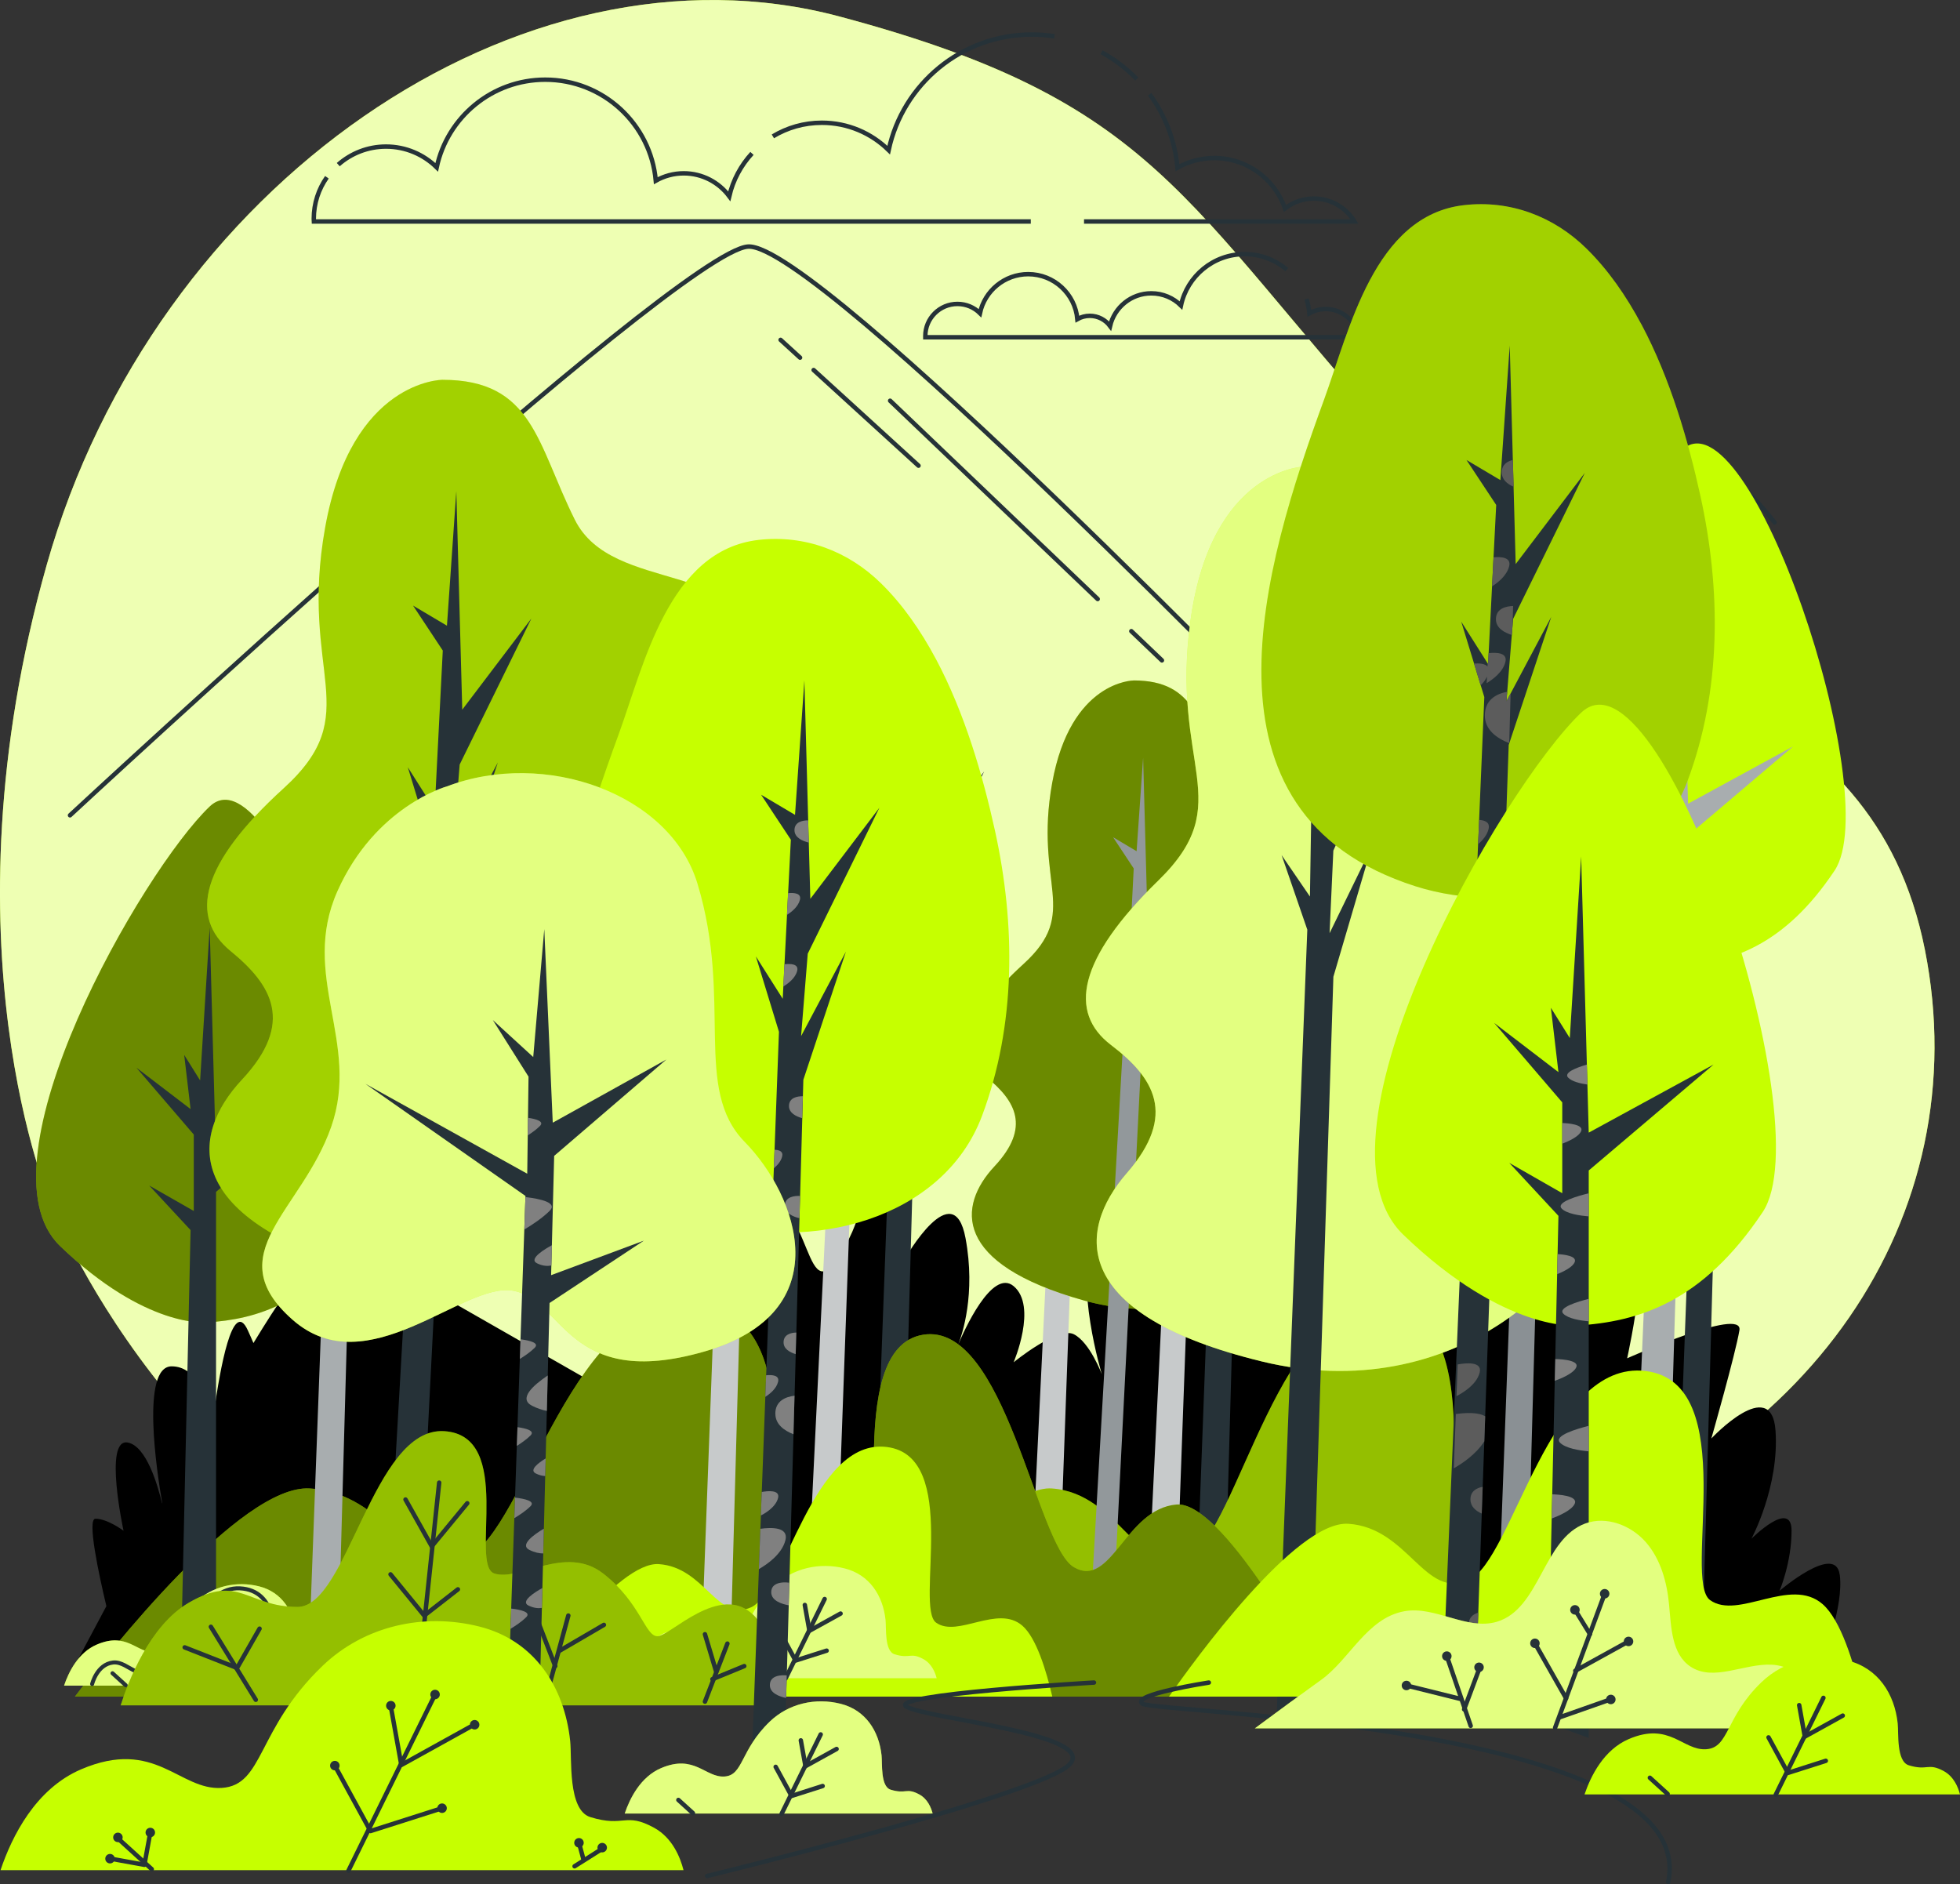 <?xml version="1.0" encoding="UTF-8"?>
<svg xmlns="http://www.w3.org/2000/svg" viewBox="0 0 441.82 424.74">
  <rect x="0" y="0" width="441.82" height="424.74" fill="#333333" stroke="none"/>
  <defs>
    <style>
      .cls-1 {
        opacity: .18;
      }

      .cls-2, .cls-3, .cls-4 {
        fill: #fff;
      }

      .cls-5, .cls-3 {
        opacity: .5;
      }

      .cls-6 {
        fill: #5c5c5c;
      }

      .cls-4 {
        opacity: .7;
      }

      .cls-7 {
        fill: #a8adaf;
      }

      .cls-8 {
        fill: #8a9094;
      }

      .cls-9 {
        fill: gray;
      }

      .cls-10 {
        stroke-width: .9px;
      }

      .cls-10, .cls-11, .cls-12 {
        fill: none;
        stroke: #263238;
      }

      .cls-10, .cls-12 {
        stroke-linecap: round;
        stroke-linejoin: round;
      }

      .cls-11 {
        stroke-miterlimit: 10;
      }

      .cls-13 {
        fill: #c6ff00;
      }

      .cls-14 {
        fill: #92989b;
      }

      .cls-15 {
        opacity: .46;
      }

      .cls-16 {
        fill: #c7cacb;
      }

      .cls-17 {
        opacity: .25;
      }

      .cls-18 {
        fill: #263238;
      }
    </style>
  </defs>
  <g id="Background_Simple" data-name="Background Simple">
    <g>
      <path class="cls-13" d="m11.47,271.24s26.72,70.5,102.13,96.87c75.41,26.36,158.5.43,226.36-18.81,67.87-19.24,105.85-75.29,93.95-135.19-11.9-59.9-68.33-58.53-118.12-113.74-49.79-55.21-54.67-77.47-126.55-96.65C117.35-15.46,34.76,41.7,10.53,127.34c-24.23,85.64.93,143.9.93,143.9Z"/>
      <path class="cls-4" d="m11.47,271.24s26.72,70.5,102.13,96.87c75.41,26.36,158.5.43,226.36-18.81,67.87-19.24,105.85-75.29,93.95-135.19-11.9-59.9-68.33-58.53-118.12-113.74-49.79-55.21-54.67-77.47-126.55-96.65C117.35-15.46,34.76,41.7,10.53,127.34c-24.23,85.64.93,143.9.93,143.9Z"/>
    </g>
  </g>
  <g id="Clouds">
    <g>
      <g>
        <path class="cls-11" d="m169.51,34.58c-2.47,2.68-4.27,5.99-5.12,9.66-2.33-3.13-6.06-5.17-10.27-5.17-2.29,0-4.43.61-6.29,1.66-1.15-12.76-11.86-22.77-24.92-22.77-12.01,0-22.05,8.47-24.47,19.76-2.94-2.89-6.97-4.68-11.42-4.68-4.13,0-7.9,1.54-10.77,4.07"/>
        <path class="cls-11" d="m237.7,8.19c-1.67-.26-3.38-.4-5.13-.4-15.84,0-29.06,11.16-32.25,26.05-3.87-3.81-9.18-6.17-15.05-6.17-4.05,0-7.83,1.12-11.05,3.07"/>
        <path class="cls-11" d="m256.25,17.82c-2.32-2.39-5-4.44-7.95-6.04"/>
        <path class="cls-11" d="m244.36,49.93h60.97c-1.88-3.09-5.28-5.17-9.16-5.17-2.45,0-4.7.83-6.51,2.22-2.29-6.61-8.56-11.36-15.95-11.36-3.01,0-5.84.8-8.29,2.18-.55-6.16-2.8-11.83-6.27-16.55"/>
        <path class="cls-11" d="m73.69,39.96c-1.87,2.65-2.96,5.88-2.96,9.37,0,.2.02.4.03.6h161.6"/>
      </g>
      <path class="cls-11" d="m290.07,60.79c-2.56-2.19-5.88-3.51-9.52-3.51-7.04,0-12.93,4.96-14.34,11.58-1.72-1.7-4.08-2.74-6.69-2.74-4.52,0-8.3,3.15-9.29,7.37-1.04-1.39-2.7-2.3-4.57-2.3-1.02,0-1.97.27-2.8.74-.51-5.68-5.28-10.13-11.08-10.13-5.34,0-9.81,3.77-10.88,8.79-1.31-1.29-3.1-2.08-5.08-2.08-4,0-7.24,3.24-7.24,7.24,0,.09.01.18.01.27h104.33c-.84-1.38-2.35-2.3-4.08-2.3-1.09,0-2.09.37-2.9.99-1.02-2.94-3.81-5.05-7.09-5.05-1.34,0-2.6.36-3.69.97-.1-1.12-.32-2.2-.66-3.23"/>
    </g>
  </g>
  <g id="Mountain">
    <g>
      <g>
        <path class="cls-12" d="m15.78,183.78S152.93,56.5,168.64,55.58c15.55-.91,127.12,114.32,127.12,114.32,0,0,76.82-66.76,85.05-66.76s19.21,14.63,19.21,14.63"/>
        <line class="cls-12" x1="261.92" y1="148.86" x2="255.02" y2="142.27"/>
        <line class="cls-12" x1="183.41" y1="83.41" x2="207.05" y2="104.97"/>
        <line class="cls-12" x1="175.96" y1="76.61" x2="180.35" y2="80.62"/>
      </g>
      <line class="cls-12" x1="247.44" y1="135.03" x2="200.65" y2="90.33"/>
    </g>
  </g>
  <g id="Trees">
    <path d="m414.7,354.97c-.9-7.23-13.56,3.62-13.56,3.62,0,0,2.71-6.33,2.71-13.56s-9.04,1.81-9.04,1.81c0,0,6.33-11.75,5.42-24.4-.9-12.65-14.46,1.81-14.46,1.81,0,0,5.42-18.98,6.33-24.4.9-5.42-25.31,6.33-25.31,6.33,0,0,1.81-8.14,2.71-16.27.46-4.16-4.03-2.42-8.52.26-1-3.63-3.67-3.87-6.65-2.74.19-.9.4-1.88.63-2.94,1.04-4.86-5.93.62-11.7,5.81-.48-4.34-2.26-10.82-8.11-16.67-4.37-4.37-9.08.5-12.99,7.34l-6.49,1.98c-.08-1.26-.21-2.57-.4-3.9-1.17-8.18-8,.64-12.69,7.9l-5.04,1.54c-.8-5.12-2.77-12.59-7.58-18.47-8.13-9.94-27.12,18.08-27.12,18.08,0,0-11.75-18.98-16.27-9.04-4.52,9.94,1.81,30.73,1.81,30.73,0,0-2.71-7.23-6.33-9.04-3.62-1.81-13.56,6.33-13.56,6.33,0,0,5.42-12.65,0-17.17-4.9-4.09-11.28,10.29-12.46,13.09.83-2.12,3.98-11.3,1.61-23.94-2.71-14.46-13.56,4.52-13.56,4.52,0,0,1.81-18.08-8.13-20.79-9.94-2.71,4.52,0-5.42,18.08-9.94,18.08-6.33-12.65-20.79-10.85-14.46,1.81-10.85,56.04-10.85,56.04l-56.94-32.54s-2.71-5.42-11.89-7.07c-9.18-1.64-3.47,12.49-3.47,12.49,0,0-12.65-11.75-18.08-11.75-1.41,0-5.74,6.27-11.38,15.55-.41-.95-.83-1.92-1.28-2.89-3.42-7.53-6.33,9.31-7.53,17.92-.33.57-.66,1.15-.98,1.73-.75-4.23-2.88-11.51-8.65-11.51-7.01,0-3.29,24.12-2.12,30.82-.01.03-.03.05-.04.08-.9-3.81-3.49-13.01-7.78-13.73-5.42-.9-.9,19.89-.9,19.89,0,0-3.62-2.71-6.33-2.71-1.95,0,.77,12.61,2.46,19.7-5.67,10.58-9.53,17.94-9.53,17.94l36.02-19.57h189.17l-9.15,12.65h180.61s4.52-10.85,3.62-18.08Z"/>
    <path class="cls-18" d="m196.2,372.83h6.57l4.03-145.06,8.42-25.36-8.88,16.71,1.31-16.32,14.2-28.91-13.68,18.05-1.18-43.27-1.86,26.64-6.71-3.98,5.88,8.9-1.6,31.5-5.31-8.39,4.57,14.93-5.77,154.55Z"/>
    <g>
      <path class="cls-13" d="m221.27,382.44c-2.34-9.28-6.17-20.81-11.5-25.1-9.49-7.64-24.91,4.36-33.21-1.09-8.3-5.46,9.49-58.93-18.98-62.2-28.47-3.27-39.14,51.29-52.19,56.75-13.05,5.46-17.79-14.19-35.58-15.28-15.55-.95-45.61,37.29-52.92,46.92h204.38Z"/>
      <path class="cls-15" d="m221.27,382.44c-2.34-9.28-6.17-20.81-11.5-25.1-9.49-7.64-24.91,4.36-33.21-1.09-8.3-5.46,9.49-58.93-18.98-62.2-28.47-3.27-39.14,51.29-52.19,56.75-13.05,5.46-17.79-14.19-35.58-15.28-15.55-.95-45.61,37.29-52.92,46.92h204.38Z"/>
    </g>
    <path class="cls-16" d="m158.07,372.83h6.57l4.03-145.06,8.42-25.36-8.88,16.71,1.31-16.32,14.2-28.91-13.68,18.05-1.18-43.27-1.86,26.64-6.71-3.98,5.88,8.9-1.6,31.5-5.31-8.39,4.57,14.93-5.77,154.55Z"/>
    <path class="cls-7" d="m69.64,372.83h6.57l4.03-145.06,8.42-25.36-8.88,16.71,1.31-16.32,14.2-28.91-13.68,18.05-1.18-43.27-1.86,26.64-6.71-3.98,5.88,8.9-1.6,31.5-5.31-8.39,4.57,14.93-5.77,154.55Z"/>
    <path class="cls-16" d="m258.14,372.83h6.57l4.03-111.45,8.42-19.48-8.88,12.84,1.31-12.54,14.2-22.21-13.68,13.87-1.18-33.25-1.86,20.47-6.71-3.06,5.88,6.84-1.6,24.2-5.31-6.45,4.57,11.47-5.77,118.75Z"/>
    <path class="cls-16" d="m181.39,372.83h6.57l4.03-111.45,8.42-19.48-8.88,12.84,1.31-12.54,14.2-22.21-13.68,13.87-1.18-33.25-1.86,20.47-6.71-3.06,5.88,6.84-1.6,24.2-5.31-6.45,4.57,11.47-5.77,118.75Z"/>
    <path class="cls-16" d="m231.64,372.83h6.57l4.03-111.45,8.42-19.48-8.88,12.84,1.31-12.54,14.2-22.21-13.68,13.87-1.18-33.25-1.86,20.47-6.71-3.06,5.88,6.84-1.6,24.2-5.31-6.45,4.57,11.47-5.77,118.75Z"/>
    <path class="cls-18" d="m377.12,372.83h6.57l4.03-145.06,8.42-25.36-8.88,16.71,1.31-16.32,14.2-28.91-13.68,18.05-1.18-43.27-1.86,26.64-6.71-3.98,5.88,8.9-1.6,31.5-5.31-8.39,4.57,14.93-5.77,154.55Z"/>
    <path class="cls-8" d="m337.37,372.83h6.57l4.03-145.06,8.42-25.36-8.88,16.71,1.31-16.32,14.2-28.91-13.68,18.05-1.18-43.27-1.86,26.64-6.71-3.98,5.88,8.9-1.6,31.5-5.31-8.39,4.57,14.93-5.77,154.55Z"/>
    <path class="cls-18" d="m269.22,372.83h6.57l4.03-145.06,8.42-25.36-8.88,16.71,1.31-16.32,14.2-28.91-13.68,18.05-1.18-43.27-1.86,26.64-6.71-3.98,5.88,8.9-1.6,31.5-5.31-8.39,4.57,14.93-5.77,154.55Z"/>
    <g>
      <path class="cls-13" d="m368.18,382.44c-2.02-9.28-5.34-20.81-9.95-25.1-8.21-7.64-21.55,4.36-28.74-1.09s8.21-58.93-16.42-62.2c-24.63-3.27-33.87,51.29-45.16,56.75-11.29,5.46-15.4-14.19-30.79-15.28-13.46-.95-39.47,37.29-45.8,46.92h176.86Z"/>
      <path class="cls-17" d="m368.18,382.44c-2.02-9.28-5.34-20.81-9.95-25.1-8.21-7.64-21.55,4.36-28.74-1.09s8.21-58.93-16.42-62.2c-24.63-3.27-33.87,51.29-45.16,56.75-11.29,5.46-15.4-14.19-30.79-15.28-13.46-.95-39.47,37.29-45.8,46.92h176.86Z"/>
    </g>
    <g>
      <g>
        <path class="cls-13" d="m255.54,153.39s-14.21,0-18.36,23.09c-4.15,23.09,6.51,29.02-6.51,40.86-13.03,11.84-14.8,20.13-8.29,25.46,6.51,5.33,10.07,11.25,1.78,20.13-8.29,8.88-9.47,21.91,20.13,30.2s52.11-11.84,53.29-25.46c1.18-13.62-8.88-22.5-9.47-33.75-.59-11.25,20.13-21.91,17.76-37.31-2.37-15.4-23.69-9.47-29.61-21.32s-6.51-21.91-20.73-21.91Z"/>
        <path class="cls-15" d="m255.54,153.39s-14.21,0-18.36,23.09c-4.15,23.09,6.51,29.02-6.51,40.86-13.03,11.84-14.8,20.13-8.29,25.46,6.51,5.33,10.07,11.25,1.78,20.13-8.29,8.88-9.47,21.91,20.13,30.2s52.11-11.84,53.29-25.46c1.18-13.62-8.88-22.5-9.47-33.75-.59-11.25,20.13-21.91,17.76-37.31-2.37-15.4-23.69-9.47-29.61-21.32s-6.51-21.91-20.73-21.91Z"/>
      </g>
      <path class="cls-14" d="m245.01,377.82h5.19l7.33-144.48,6.66-20.05-7.02,13.21,1.04-12.9,11.22-22.85-10.82,14.27-.93-34.21-1.47,21.06-5.3-3.15,4.65,7.04-1.27,24.9-4.2-6.63,3.61,11.8-8.71,151.98Z"/>
    </g>
    <g>
      <path class="cls-13" d="m166.61,382.44c1.52-8.56,4.02-19.2,7.49-23.16,6.18-7.05,16.21,4.03,21.62-1.01,5.4-5.04-6.18-54.38,12.35-57.4,18.53-3.02,25.48,47.33,33.97,52.37,8.49,5.04,11.58-13.09,23.16-14.1,10.12-.88,29.69,34.41,34.45,43.3h-133.04Z"/>
      <path class="cls-15" d="m166.61,382.44c1.52-8.56,4.02-19.2,7.49-23.16,6.18-7.05,16.21,4.03,21.62-1.01,5.4-5.04-6.18-54.38,12.35-57.4,18.53-3.02,25.48,47.33,33.97,52.37,8.49,5.04,11.58-13.09,23.16-14.1,10.12-.88,29.69,34.41,34.45,43.3h-133.04Z"/>
    </g>
    <path class="cls-13" d="m237.21,382.44c-1.37-5.91-3.61-13.25-6.74-15.98-5.56-4.86-14.59,2.78-19.45-.69s5.56-37.52-11.12-39.6c-16.67-2.08-22.93,32.65-30.57,36.13-7.64,3.47-10.42-9.03-20.84-9.73-9.11-.61-26.71,23.74-31,29.87h119.72Z"/>
    <g>
      <path class="cls-13" d="m46.55,298.09s-13.64,1.44-33.02-17.23c-19.38-18.66,18.66-84.71,33.74-99.06,15.07-14.36,45.94,77.53,34.46,94.76-11.49,17.23-23.69,20.82-35.17,21.54Z"/>
      <path class="cls-15" d="m46.55,298.09s-13.64,1.44-33.02-17.23c-19.38-18.66,18.66-84.71,33.74-99.06,15.07-14.36,45.94,77.53,34.46,94.76-11.49,17.23-23.69,20.82-35.17,21.54Z"/>
      <polyline class="cls-18" points="40.8 373.47 42.96 277.28 33.63 267.23 43.68 272.97 43.68 255.74 30.75 240.67 42.96 250 41.52 237.79 45.11 243.54 47.27 209.08 48.7 261.48 72.39 248.56 48.7 268.66 48.7 277.99 48.7 376.34"/>
    </g>
    <g>
      <path class="cls-13" d="m378.37,217.77s-13.64,1.44-33.02-17.23c-19.38-18.66,18.66-84.71,33.74-99.06,15.07-14.36,45.94,77.53,34.46,94.76-11.49,17.23-23.69,20.82-35.17,21.54Z"/>
      <polyline class="cls-7" points="367.37 369.36 374.78 196.96 365.45 186.91 375.5 192.65 375.5 175.42 362.58 160.35 374.78 169.68 373.34 157.48 376.93 163.22 379.09 128.76 380.52 181.16 404.21 168.24 380.52 188.34 380.52 197.68 375.27 372.23"/>
    </g>
    <g>
      <path class="cls-13" d="m77.17,379.96c-.3-1.2-1.03-2.98-2.71-3.9-2.68-1.46-2.68,0-5.85-.97-2.1-.65-1.68-5.38-1.85-6.99-.53-4.95-3.27-9.23-8.32-10.51-5.12-1.3-10.59-.08-14.43,3.61-6.09,5.85-5.36,10.96-9.26,11.21-3.9.24-6.09-4.63-12.91-1.71-4.19,1.79-6.35,6.15-7.4,9.26h62.73Z"/>
      <path class="cls-3" d="m77.17,379.96c-.3-1.2-1.03-2.98-2.71-3.9-2.68-1.46-2.68,0-5.85-.97-2.1-.65-1.68-5.38-1.85-6.99-.53-4.95-3.27-9.23-8.32-10.51-5.12-1.3-10.59-.08-14.43,3.61-6.09,5.85-5.36,10.96-9.26,11.21-3.9.24-6.09-4.63-12.91-1.71-4.19,1.79-6.35,6.15-7.4,9.26h62.73Z"/>
      <g>
        <path class="cls-10" d="m20.77,379.6s1.08-4.45,4.72-4.85c3.64-.4,6.2,5.53,11.6.54,5.39-4.99,8.63-17.67,16.99-17.26s8.23,10.52,7.28,14.7,4.59,4.05,7.01,3.51c2.43-.54,5.26,2.16,5.26,3.78"/>
        <line class="cls-10" x1="28.33" y1="379.87" x2="25.36" y2="377.17"/>
        <line class="cls-10" x1="46.4" y1="380.01" x2="54.35" y2="363.82"/>
        <polyline class="cls-10" points="50.31 365.04 51.25 370.3 57.59 366.79"/>
        <polyline class="cls-10" points="45.18 370.43 48.42 376.37 54.76 374.34"/>
      </g>
    </g>
    <g>
      <path class="cls-13" d="m211.14,378.29c-.34-1.33-1.14-3.3-3-4.31-2.96-1.62-2.96,0-6.47-1.08-2.32-.71-1.86-5.95-2.05-7.74-.58-5.48-3.61-10.21-9.21-11.62-5.66-1.43-11.71-.09-15.97,4-6.74,6.47-5.93,12.13-10.24,12.4-4.31.27-6.74-5.12-14.29-1.89-4.63,1.98-7.03,6.81-8.19,10.24h69.41Z"/>
      <path class="cls-3" d="m211.14,378.29c-.34-1.33-1.14-3.3-3-4.31-2.96-1.62-2.96,0-6.47-1.08-2.32-.71-1.86-5.95-2.05-7.74-.58-5.48-3.61-10.21-9.21-11.62-5.66-1.43-11.71-.09-15.97,4-6.74,6.47-5.93,12.13-10.24,12.4-4.31.27-6.74-5.12-14.29-1.89-4.63,1.98-7.03,6.81-8.19,10.24h69.41Z"/>
      <g>
        <line class="cls-12" x1="157.1" y1="378.19" x2="153.82" y2="375.21"/>
        <line class="cls-12" x1="177.09" y1="378.34" x2="185.89" y2="360.44"/>
        <polyline class="cls-12" points="181.42 361.78 182.46 367.6 189.48 363.72"/>
        <polyline class="cls-12" points="175.75 367.75 179.33 374.31 186.34 372.08"/>
      </g>
    </g>
    <g>
      <g>
        <path class="cls-13" d="m99.74,85.61s-20.47,0-26.44,33.26c-5.97,33.26,9.38,41.79-9.38,58.84-18.76,17.06-21.32,28.99-11.94,36.67,9.38,7.67,14.5,16.2,2.56,28.99-11.94,12.79-13.64,31.55,28.99,43.49,42.64,11.94,75.04-17.06,76.75-36.67,1.71-19.61-12.79-32.4-13.64-48.61-.85-16.2,28.99-31.55,25.58-53.72-3.41-22.17-34.11-13.64-42.64-30.7-8.53-17.06-9.38-31.55-29.85-31.55Z"/>
        <path class="cls-1" d="m99.74,85.61s-20.47,0-26.44,33.26c-5.97,33.26,9.38,41.79-9.38,58.84-18.76,17.06-21.32,28.99-11.94,36.67,9.38,7.67,14.5,16.2,2.56,28.99-11.94,12.79-13.64,31.55,28.99,43.49,42.64,11.94,75.04-17.06,76.75-36.67,1.71-19.61-12.79-32.4-13.64-48.61-.85-16.2,28.99-31.55,25.58-53.72-3.41-22.17-34.11-13.64-42.64-30.7-8.53-17.06-9.38-31.55-29.85-31.55Z"/>
      </g>
      <path class="cls-18" d="m84.59,408.81h7.48l10.56-208.06,9.59-28.87-10.1,19.03,1.5-18.58,16.16-32.91-15.58,20.55-1.34-49.26-2.11,30.33-7.64-4.53,6.7,10.13-1.83,35.86-6.05-9.55,5.2,16.99-12.54,218.87Z"/>
    </g>
    <g>
      <path class="cls-13" d="m293.69,105.2s-20.45.71-25.26,34.16c-4.81,33.44,10.83,41.43-7.33,59.13-18.16,17.7-20.3,29.72-10.66,37.06,9.64,7.34,15.05,15.69,3.56,28.89-11.49,13.2-12.54,32.01,30.49,42.46,43.03,10.45,74.4-19.65,75.43-39.31,1.02-19.66-13.91-31.94-15.33-48.1-1.42-16.16,27.88-32.54,23.7-54.58-4.18-22.04-34.56-12.45-43.68-29.2-9.12-16.75-10.47-31.21-30.93-30.5Z"/>
      <g class="cls-5">
        <path class="cls-2" d="m293.69,105.2s-20.45.71-25.26,34.16c-4.81,33.44,10.83,41.43-7.33,59.13-18.16,17.7-20.3,29.72-10.66,37.06,9.64,7.34,15.05,15.69,3.56,28.89-11.49,13.2-12.54,32.01,30.49,42.46,43.03,10.45,74.4-19.65,75.43-39.31,1.02-19.66-13.91-31.94-15.33-48.1-1.42-16.16,27.88-32.54,23.7-54.58-4.18-22.04-34.56-12.45-43.68-29.2-9.12-16.75-10.47-31.21-30.93-30.5Z"/>
      </g>
      <path class="cls-18" d="m287.69,389.09c2.46-.09,4.98-.17,7.47-.26l5.41-168.66,8.58-29.18-9.44,19.37.85-18.62,15.01-33.45-14.85,21.08-3.05-49.18-1.06,30.38-7.79-4.27,7.04,9.89-.58,35.9-6.38-9.33,5.79,16.8-7.01,179.54Z"/>
    </g>
    <path class="cls-13" d="m419.65,382.44c-1.78-7.7-4.71-17.27-8.79-20.84-7.25-6.34-19.03,3.62-25.37-.91-6.34-4.53,7.25-48.93-14.5-51.64-21.75-2.72-29.9,42.58-39.87,47.11-9.97,4.53-13.59-11.78-27.18-12.68-11.88-.79-34.84,30.96-40.43,38.96h156.13Z"/>
    <g>
      <path class="cls-13" d="m174.18,384.41c.68-5.27,1.05-14.98-4.27-20.3-7.55-7.55-18.87,4.72-21.7,4.72s-3.77-7.55-12.26-14.15c-8.49-6.6-18.87,1.89-24.53,0-5.66-1.89,4.72-31.13-11.32-32.08s-21.7,39.62-33.02,39.62-13.21-7.55-24.53-.94c-8.87,5.17-13.68,17.87-15.35,23.13h146.99Z"/>
      <path class="cls-17" d="m174.18,384.41c.68-5.27,1.05-14.98-4.27-20.3-7.55-7.55-18.87,4.72-21.7,4.72s-3.77-7.55-12.26-14.15c-8.49-6.6-18.87,1.89-24.53,0-5.66-1.89,4.72-31.13-11.32-32.08s-21.7,39.62-33.02,39.62-13.21-7.55-24.53-.94c-8.87,5.17-13.68,17.87-15.35,23.13h146.99Z"/>
      <line class="cls-12" x1="57.66" y1="383.15" x2="47.54" y2="366.7"/>
      <line class="cls-12" x1="93.94" y1="381.88" x2="99" y2="334.21"/>
      <line class="cls-12" x1="123.05" y1="382.73" x2="128.11" y2="364.17"/>
      <line class="cls-12" x1="158.91" y1="383.57" x2="163.97" y2="370.49"/>
      <polyline class="cls-12" points="58.51 367.12 53.44 375.98 41.63 371.34"/>
      <polyline class="cls-12" points="91.41 338.01 97.32 348.56 105.33 338.85"/>
      <polyline class="cls-12" points="88.03 354.88 95.63 364.17 103.22 358.26"/>
      <line class="cls-12" x1="126" y1="372.18" x2="136.13" y2="366.27"/>
      <line class="cls-12" x1="125.16" y1="375.56" x2="120.1" y2="362.48"/>
      <line class="cls-12" x1="161.44" y1="376.82" x2="158.91" y2="368.38"/>
      <line class="cls-12" x1="160.59" y1="378.51" x2="167.77" y2="375.56"/>
    </g>
    <g>
      <path class="cls-13" d="m210.98,148.57c-3.42-6.42-7.5-12.3-12.4-17.1-7.41-7.27-17.21-10.95-27.57-9.77-20.28,2.3-25.83,28.15-31.57,43.87-13.72,37.56-30.74,93.24,20.56,109.65,22.11,7.07,52.48-.02,61.37-23.7,7.69-20.5,7.57-43.06,2.92-64.25-2.72-12.39-6.81-26.51-13.3-38.69Z"/>
      <path class="cls-18" d="m169.02,408.53h7.48l4.59-165.14,9.59-28.87-10.1,19.03,1.5-18.58,16.16-32.91-15.58,20.55-1.34-49.26-2.11,30.33-7.64-4.53,6.7,10.13-1.83,35.86-6.05-9.55,5.2,16.99-6.57,175.95Z"/>
      <g>
        <path class="cls-9" d="m179.36,305.24l.14-4.87c-1.18.04-2.87.41-2.87,2.21,0,1.49,1.42,2.26,2.74,2.66Z"/>
        <path class="cls-9" d="m177.85,249.31c0,1.58,1.61,2.36,2.98,2.74l.14-4.95c-1.18,0-3.12.28-3.12,2.21Z"/>
        <path class="cls-9" d="m176.93,271.79c0,1.7,1.85,2.47,3.28,2.81l.14-5.02c-1.11-.05-3.42.1-3.42,2.21Z"/>
        <path class="cls-9" d="m179.7,218.84c.39-1.58-1.48-1.64-2.88-1.48l-.25,5.01c1.05-.63,2.72-1.87,3.13-3.53Z"/>
        <path class="cls-9" d="m173.54,379.84c0,1.85,2.2,2.6,3.66,2.9l.14-5.08c-.8-.08-3.8-.22-3.8,2.18Z"/>
        <path class="cls-9" d="m177.64,201.33l-.25,4.9c1.05-.66,2.54-1.85,2.93-3.4.38-1.5-1.31-1.63-2.68-1.5Z"/>
        <path class="cls-9" d="m179.09,187.13c0,1.67,1.79,2.45,3.22,2.8l-.14-5.01c-1.18,0-3.08.3-3.08,2.21Z"/>
        <path class="cls-9" d="m177.05,347.18c.75-3-3.13-2.92-5.65-2.57l-.34,9.09c1.8-1.03,5.19-3.34,5.99-6.52Z"/>
        <path class="cls-9" d="m177.85,356.75s-4-.62-4,2.15c0,1.98,2.5,2.7,3.94,2.95l.13-4.73-.07-.37Z"/>
        <path class="cls-9" d="m174.78,318.66c0,2.4,1.97,3.81,4.08,4.64l.24-8.69c-2.05.26-4.33,1.19-4.33,4.06Z"/>
        <path class="cls-9" d="m172.69,310l-.18,4.87c1.05-.67,2.5-1.84,2.88-3.37.38-1.51-1.32-1.63-2.7-1.5Z"/>
        <path class="cls-9" d="m174.59,259.17l-.16,4.18c.81-.67,1.61-1.57,1.88-2.65.29-1.16-.65-1.5-1.73-1.53Z"/>
        <path class="cls-9" d="m175.39,337.67c.48-1.91-2.38-1.6-3.68-1.36l-.2,5.3c.6-.3,3.33-1.75,3.88-3.94Z"/>
      </g>
    </g>
    <g>
      <path class="cls-13" d="m370,73.12c-3.42-6.42-7.5-12.3-12.4-17.11-7.41-7.27-17.21-10.95-27.57-9.77-20.28,2.3-25.83,28.15-31.57,43.87-13.72,37.56-30.74,93.24,20.56,109.65,22.11,7.07,52.48-.02,61.37-23.7,7.69-20.5,7.57-43.06,2.92-64.25-2.72-12.39-6.81-26.51-13.3-38.69Z"/>
      <path class="cls-1" d="m370,73.12c-3.42-6.42-7.5-12.3-12.4-17.11-7.41-7.27-17.21-10.95-27.57-9.77-20.28,2.3-25.83,28.15-31.57,43.87-13.72,37.56-30.74,93.24,20.56,109.65,22.11,7.07,52.48-.02,61.37-23.7,7.69-20.5,7.57-43.06,2.92-64.25-2.72-12.39-6.81-26.51-13.3-38.69Z"/>
      <path class="cls-18" d="m325.18,379.9h7.48l7.43-211.97,9.59-28.87-10.1,19.03,1.5-18.58,16.16-32.91-15.58,20.55-1.34-49.26-2.11,30.33-7.64-4.53,6.7,10.13-1.83,35.86-6.05-9.55,5.2,16.99-9.41,222.78Z"/>
      <g>
        <path class="cls-6" d="m335.55,186.88c.37-1.49-.76-1.97-2.12-2.06l-.23,5.47c1.03-.89,2.01-2.04,2.35-3.41Z"/>
        <path class="cls-6" d="m329.91,272.1l-.25,6.57c1.41-.9,3.37-2.48,3.88-4.55.51-2.03-1.78-2.2-3.64-2.02Z"/>
        <path class="cls-6" d="m336.66,125.63l-.33,6.55c1.41-.9,3.34-2.47,3.86-4.53.5-1.99-1.69-2.19-3.52-2.03Z"/>
        <path class="cls-6" d="m334.79,205.66c.1-.41.09-.74-.01-1.01,1.36-1.39,2.52-3.06,3-4.96.76-3.03-1.98-3.72-4.82-3.69l-.55,13.1c1.05-.89,2.05-2.06,2.39-3.45Z"/>
        <path class="cls-6" d="m341.19,109.72l-.16-6.03c-1.28.29-2.5,1.03-2.5,2.81,0,1.62,1.25,2.61,2.66,3.22Z"/>
        <path class="cls-6" d="m333.78,154.47c.57-.57,1.08-1.22,1.42-1.95l-.08,1.47c1.41-.85,3.67-2.52,4.22-4.76.52-2.09-1.91-2.2-3.79-2l-.12,2.45-.08-.13-.04.69c-.56-.66-1.85-.75-3.04-.67l1.5,4.91Z"/>
        <path class="cls-6" d="m337.21,139.58c0,1.97,1.84,3,3.58,3.55l.17-2.12.12-4.41c-1.6.05-3.87.55-3.87,2.98Z"/>
        <path class="cls-6" d="m328.32,314.7c.81-.4,4.49-2.36,5.23-5.31.64-2.58-3.2-2.15-4.96-1.83l-.27,7.15Z"/>
        <path class="cls-6" d="m335.21,262.09c0,1.14.63,1.97,1.49,2.57l.18-5.11c-.93.4-1.67,1.16-1.67,2.54Z"/>
        <path class="cls-6" d="m338.53,212.57c-1.17-.11-5.06-.23-5.06,2.94,0,1.67,1.32,2.67,2.79,3.27-.39.43-.64,1.02-.64,1.82,0,1.56,1.16,2.54,2.51,3.15l.39-11.19Z"/>
        <path class="cls-6" d="m336.87,190.31c0,1.49,1.06,2.44,2.34,3.06l.21-5.88c-1.29.28-2.54,1.02-2.54,2.82Z"/>
        <path class="cls-6" d="m339.58,158.1l.17-2.17c-2.52.49-5.04,1.84-5.04,5.34,0,3.23,2.65,5.13,5.5,6.25l.31-11.2-.95,1.79Z"/>
        <path class="cls-6" d="m332.72,283.77c0,2.29,1.34,3.92,3.14,5.07l.35-9.97c-1.91.72-3.49,2.14-3.49,4.91Z"/>
        <path class="cls-6" d="m334.59,324.9l.2-5.64c-1.57-.97-4.46-.82-6.62-.52l-.46,12.24c1.88-1.07,5.05-3.19,6.88-6.09Z"/>
        <path class="cls-6" d="m333.24,363.5c-1.15.34-2.18,1.1-2.18,2.73,0,1.35.87,2.27,1.98,2.88l.2-5.61Z"/>
        <path class="cls-6" d="m331.47,338.01c0,1.58,1.18,2.56,2.54,3.17l.21-6.03c-1.37.25-2.76.97-2.76,2.86Z"/>
      </g>
    </g>
    <g>
      <g>
        <path class="cls-13" d="m100.66,177.29s-16.05,4.45-24.58,23.56c-8.53,19.11,5.24,34.13-1.42,53.16-6.66,19.03-25.61,28.61-8.71,43.48,16.89,14.88,38.35-8.55,49.69-6.55,11.33,2,12.23,22.58,43.08,13.73,30.85-8.85,20.94-35.27,9.17-47.25-11.77-11.98-2.64-31.74-10.67-58.25-6.16-20.34-34.44-30.35-56.55-21.88Z"/>
        <path class="cls-3" d="m100.66,177.29s-16.05,4.45-24.58,23.56c-8.53,19.11,5.24,34.13-1.42,53.16-6.66,19.03-25.61,28.61-8.71,43.48,16.89,14.88,38.35-8.55,49.69-6.55,11.33,2,12.23,22.58,43.08,13.73,30.85-8.85,20.94-35.27,9.17-47.25-11.77-11.98-2.64-31.74-10.67-58.25-6.16-20.34-34.44-30.35-56.55-21.88Z"/>
      </g>
      <polygon class="cls-18" points="113.21 420.98 118.45 269.58 82.36 244.3 118.85 264.57 119.14 242.69 111.09 229.93 120.2 238.27 122.69 209.43 124.6 253.07 150.21 238.83 124.92 260.55 124.23 287.44 145.13 279.66 123.88 293.71 120.69 420.65 113.21 420.98"/>
      <g>
        <path class="cls-9" d="m121.02,284.75c1.41.7,2.55.66,3.27.5l.12-4.56c-1.35.72-5.38,3.06-3.38,4.06Z"/>
        <path class="cls-9" d="m115.23,362.59l-.13,3.76-.03.81c1.11-.66,2.54-1.62,3.56-2.64,1.13-1.13-1.27-1.68-3.41-1.93Z"/>
        <path class="cls-9" d="m116.65,321.7l-.15,4.22c1.02-.64,2.21-1.47,3.09-2.35,1.05-1.05-.94-1.59-2.94-1.87Z"/>
        <path class="cls-9" d="m115.94,342.21c1.12-.67,2.6-1.64,3.65-2.69,1.15-1.15-1.34-1.69-3.49-1.94l-.07,1.93-.09,2.7Z"/>
        <path class="cls-9" d="m118.99,253.98l-.03,1.96c.94-.61,1.98-1.35,2.76-2.14,1.01-1.01-.79-1.55-2.71-1.84l-.03,2.02Z"/>
        <path class="cls-9" d="m118.19,277.15c1.77-1.06,4.09-2.59,5.74-4.24,1.81-1.81-2.07-2.67-5.49-3.08l-.25,7.31Z"/>
        <path class="cls-9" d="m120.78,332.14c.8.4,1.51.55,2.12.58l.1-3.97c-1.65,1.01-3.78,2.61-2.22,3.39Z"/>
        <path class="cls-9" d="m119.96,316.89c1.19.6,2.3.95,3.31,1.15l.2-7.99c-3.41,2.3-6.64,5.27-3.51,6.84Z"/>
        <path class="cls-9" d="m119.32,349.36c1.21.61,2.27.8,3.14.81l.14-5.6c-2.28,1.36-5.5,3.68-3.28,4.79Z"/>
        <path class="cls-9" d="m122.15,362.44l.11-4.48c-1.52.84-5.05,2.99-3.15,3.94,1.27.63,2.32.66,3.04.54Z"/>
        <path class="cls-9" d="m117.33,301.9l-.15,4.42c1.08-.66,2.4-1.56,3.36-2.52,1.1-1.1-1.13-1.64-3.21-1.91Z"/>
      </g>
    </g>
    <g>
      <path class="cls-13" d="m210.24,408.81c-.34-1.33-1.14-3.3-3-4.31-2.96-1.62-2.96,0-6.47-1.08-2.32-.71-1.86-5.95-2.05-7.74-.58-5.48-3.61-10.21-9.21-11.62-5.66-1.43-11.71-.09-15.97,3.99-6.74,6.47-5.93,12.13-10.24,12.4-4.31.27-6.74-5.12-14.29-1.89-4.63,1.98-7.03,6.81-8.19,10.24h69.41Z"/>
      <path class="cls-3" d="m210.24,408.81c-.34-1.33-1.14-3.3-3-4.31-2.96-1.62-2.96,0-6.47-1.08-2.32-.71-1.86-5.95-2.05-7.74-.58-5.48-3.61-10.21-9.21-11.62-5.66-1.43-11.71-.09-15.97,3.99-6.74,6.47-5.93,12.13-10.24,12.4-4.31.27-6.74-5.12-14.29-1.89-4.63,1.98-7.03,6.81-8.19,10.24h69.41Z"/>
      <g>
        <line class="cls-12" x1="156.2" y1="408.71" x2="152.92" y2="405.73"/>
        <line class="cls-12" x1="176.19" y1="408.86" x2="185" y2="390.96"/>
        <polyline class="cls-12" points="180.52 392.3 181.57 398.12 188.58 394.24"/>
        <polyline class="cls-12" points="174.85 398.27 178.43 404.83 185.44 402.59"/>
      </g>
    </g>
    <g>
      <path class="cls-13" d="m154.08,421.56c-.75-2.94-2.52-7.31-6.65-9.57-6.58-3.59-6.58,0-14.35-2.39-5.15-1.58-4.13-13.19-4.55-17.16-1.29-12.15-8.01-22.64-20.42-25.78-12.56-3.18-25.98-.2-35.42,8.86-14.95,14.35-13.15,26.9-22.72,27.5s-14.95-11.36-31.69-4.19c-10.27,4.4-15.59,15.1-18.16,22.72h153.96Z"/>
      <g>
        <line class="cls-12" x1="34.21" y1="421.34" x2="26.93" y2="414.72"/>
        <line class="cls-12" x1="78.55" y1="421.67" x2="98.08" y2="381.96"/>
        <line class="cls-12" x1="129.52" y1="420.68" x2="135.8" y2="416.71"/>
        <polyline class="cls-12" points="88.15 384.94 90.47 397.85 106.02 389.24"/>
        <polyline class="cls-12" points="75.57 398.18 83.52 412.74 99.07 407.78"/>
        <polyline class="cls-12" points="33.88 413.07 32.55 420.35 25.27 419.03"/>
        <line class="cls-12" x1="131.5" y1="419.03" x2="130.51" y2="415.39"/>
        <circle class="cls-18" cx="88.1" cy="384.48" r="1.07"/>
        <path class="cls-18" d="m99.14,381.96c0,.59-.48,1.07-1.07,1.07s-1.07-.48-1.07-1.07.48-1.07,1.07-1.07,1.07.48,1.07,1.07Z"/>
        <circle class="cls-18" cx="106.99" cy="388.78" r="1.07"/>
        <path class="cls-18" d="m100.72,407.59c0,.59-.48,1.07-1.07,1.07s-1.07-.48-1.07-1.07.48-1.07,1.07-1.07,1.07.48,1.07,1.07Z"/>
        <circle class="cls-18" cx="75.48" cy="397.99" r="1.07"/>
        <circle class="cls-18" cx="130.51" cy="415.39" r="1.07"/>
        <path class="cls-18" d="m136.82,416.48c0,.59-.48,1.07-1.07,1.07s-1.07-.48-1.07-1.07.48-1.07,1.07-1.07,1.07.48,1.07,1.07Z"/>
        <circle class="cls-18" cx="33.88" cy="413.07" r="1.07"/>
        <path class="cls-18" d="m27.65,414.17c0,.59-.48,1.07-1.07,1.07s-1.07-.48-1.07-1.07.48-1.07,1.07-1.07,1.07.48,1.07,1.07Z"/>
        <circle class="cls-18" cx="24.8" cy="418.97" r="1.07"/>
      </g>
    </g>
    <path class="cls-12" d="m246.6,379.27s-47.01,2.73-42.24,5.45c4.77,2.73,42.92,6.13,36.79,12.94-6.13,6.81-81.75,25.21-81.75,25.21"/>
    <path class="cls-12" d="m272.49,379.27s-17.71,2.73-14.99,4.77c2.73,2.04,126.04,4.77,118.54,40.2"/>
    <g>
      <path class="cls-13" d="m355.57,298.8s-16.2,1.71-39.23-20.47c-23.02-22.17,22.17-100.63,40.08-117.68,17.91-17.06,54.58,92.1,40.93,112.56-13.64,20.47-28.14,24.73-41.79,25.58Z"/>
      <polyline class="cls-18" points="348.75 388.34 351.3 274.07 340.22 262.13 352.16 268.96 352.16 248.49 336.81 230.58 351.3 241.67 349.6 227.17 353.86 233.99 356.42 193.06 358.13 255.31 386.27 239.96 358.13 263.84 358.13 274.93 358.13 391.75"/>
      <g>
        <path class="cls-9" d="m354.99,338.91c.72-1.8-3.87-2.04-5.09-2.07l-.12,5.45c1.6-.59,4.61-1.88,5.22-3.39Z"/>
        <path class="cls-9" d="m358.13,292.78c-2.33.58-7.1,1.97-5.71,3.36,1.09,1.09,3.75,1.53,5.71,1.7v-5.07Z"/>
        <path class="cls-9" d="m355.33,308.17c.73-1.82-4.74-1.82-4.74-1.82v.1s-.12,4.8-.12,4.8c1.3-.46,4.29-1.66,4.86-3.08Z"/>
        <path class="cls-9" d="m354.97,284.48c.54-1.36-2.34-1.7-3.86-1.79l-.1,4.53c1.45-.59,3.5-1.59,3.96-2.73Z"/>
        <path class="cls-9" d="m349.6,363.81l-.36,2.54-.07,3.14c1.25-.42,5.13-1.87,5.82-3.6.83-2.07-5.39-2.07-5.39-2.07Z"/>
        <path class="cls-9" d="m351.68,325.22c1.23,1.23,4.23,1.73,6.45,1.93v-5.75c-2.67.67-8.03,2.24-6.45,3.81Z"/>
        <path class="cls-9" d="m352.05,272.45c1.16,1.16,4.1,1.58,6.07,1.73v-5.19c-2.15.51-7.54,1.98-6.07,3.45Z"/>
        <path class="cls-9" d="m357.71,239.97c-2.39.7-5.33,1.83-4.2,2.96.85.85,2.64,1.3,4.32,1.54l-.12-4.5Z"/>
        <path class="cls-9" d="m358.13,348.38c-2.67.67-8.03,2.24-6.45,3.81,1.23,1.23,4.23,1.73,6.45,1.93v-5.75Z"/>
        <path class="cls-9" d="m352.16,253.14v4.67c1.45-.56,3.78-1.62,4.27-2.86.6-1.49-2.96-1.76-4.27-1.81Z"/>
      </g>
    </g>
    <g>
      <path class="cls-13" d="m411.07,389.59c.74-6.75-4.75-14.02-11.71-14.35-6.24-.3-13.1,3.9-18.3.43-4.25-2.83-4.34-8.87-4.82-13.96-.47-5.05-1.88-10.21-5.2-14.04-3.32-3.83-8.9-6.01-13.66-4.26-9.59,3.53-10.18,19.26-19.98,22.16-6.78,2-13.85-3.63-20.81-2.38-8.52,1.53-12.37,10.96-18.91,15.57-.68.48-3.52,2.53-6.78,4.91-2.73,2-5.75,4.22-8.03,5.92h128.19Z"/>
      <path class="cls-3" d="m411.07,389.59c.74-6.75-4.75-14.02-11.71-14.35-6.24-.3-13.1,3.9-18.3.43-4.25-2.83-4.34-8.87-4.82-13.96-.47-5.05-1.88-10.21-5.2-14.04-3.32-3.83-8.9-6.01-13.66-4.26-9.59,3.53-10.18,19.26-19.98,22.16-6.78,2-13.85-3.63-20.81-2.38-8.52,1.53-12.37,10.96-18.91,15.57-.68.48-3.52,2.53-6.78,4.91-2.73,2-5.75,4.22-8.03,5.92h128.19Z"/>
      <g>
        <line class="cls-12" x1="331.52" y1="389.03" x2="326.14" y2="373.31"/>
        <line class="cls-12" x1="350.55" y1="389.45" x2="361.72" y2="359.25"/>
        <line class="cls-12" x1="391.09" y1="389.45" x2="397.71" y2="383.24"/>
        <line class="cls-12" x1="330.04" y1="385.31" x2="333.59" y2="375.8"/>
        <line class="cls-12" x1="329.35" y1="382.99" x2="317.04" y2="379.93"/>
        <line class="cls-12" x1="358.41" y1="368.35" x2="355.1" y2="362.97"/>
        <line class="cls-12" x1="355.1" y1="376.62" x2="367.1" y2="370"/>
        <line class="cls-12" x1="351.52" y1="387.12" x2="362.55" y2="383.24"/>
        <line class="cls-12" x1="353.03" y1="382.83" x2="346" y2="370.42"/>
        <path class="cls-18" d="m362.79,359.25c0,.59-.48,1.07-1.07,1.07s-1.07-.48-1.07-1.07.48-1.07,1.07-1.07,1.07.48,1.07,1.07Z"/>
        <path class="cls-18" d="m356.09,362.88c0,.59-.48,1.07-1.07,1.07s-1.07-.48-1.07-1.07.48-1.07,1.07-1.07,1.07.48,1.07,1.07Z"/>
        <circle class="cls-18" cx="367.1" cy="370" r="1.07"/>
        <circle class="cls-18" cx="346" cy="370.42" r="1.07"/>
        <circle class="cls-18" cx="363.11" cy="383.08" r="1.07"/>
        <circle class="cls-18" cx="397.29" cy="383.5" r="1.07"/>
        <path class="cls-18" d="m327.21,373.31c0,.59-.48,1.07-1.07,1.07s-1.07-.48-1.07-1.07.48-1.07,1.07-1.07,1.07.48,1.07,1.07Z"/>
        <circle class="cls-18" cx="333.4" cy="375.83" r="1.07"/>
        <circle class="cls-18" cx="317.04" cy="379.93" r="1.07"/>
      </g>
    </g>
    <g>
      <path class="cls-13" d="m441.82,404.49c-.41-1.62-1.39-4.02-3.65-5.26-3.62-1.97-3.62,0-7.89-1.31-2.83-.87-2.27-7.25-2.5-9.43-.71-6.68-4.41-12.45-11.23-14.18-6.91-1.75-14.28-.11-19.47,4.87-8.22,7.89-7.23,14.79-12.49,15.12-5.26.33-8.22-6.25-17.42-2.3-5.65,2.42-8.57,8.3-9.99,12.49h84.64Z"/>
      <g>
        <line class="cls-12" x1="375.91" y1="404.37" x2="371.91" y2="400.73"/>
        <line class="cls-12" x1="400.29" y1="404.55" x2="411.03" y2="382.72"/>
        <polyline class="cls-12" points="405.57 384.36 406.84 391.45 415.39 386.72"/>
        <polyline class="cls-12" points="398.66 391.63 403.02 399.64 411.57 396.91"/>
      </g>
    </g>
  </g>
</svg>